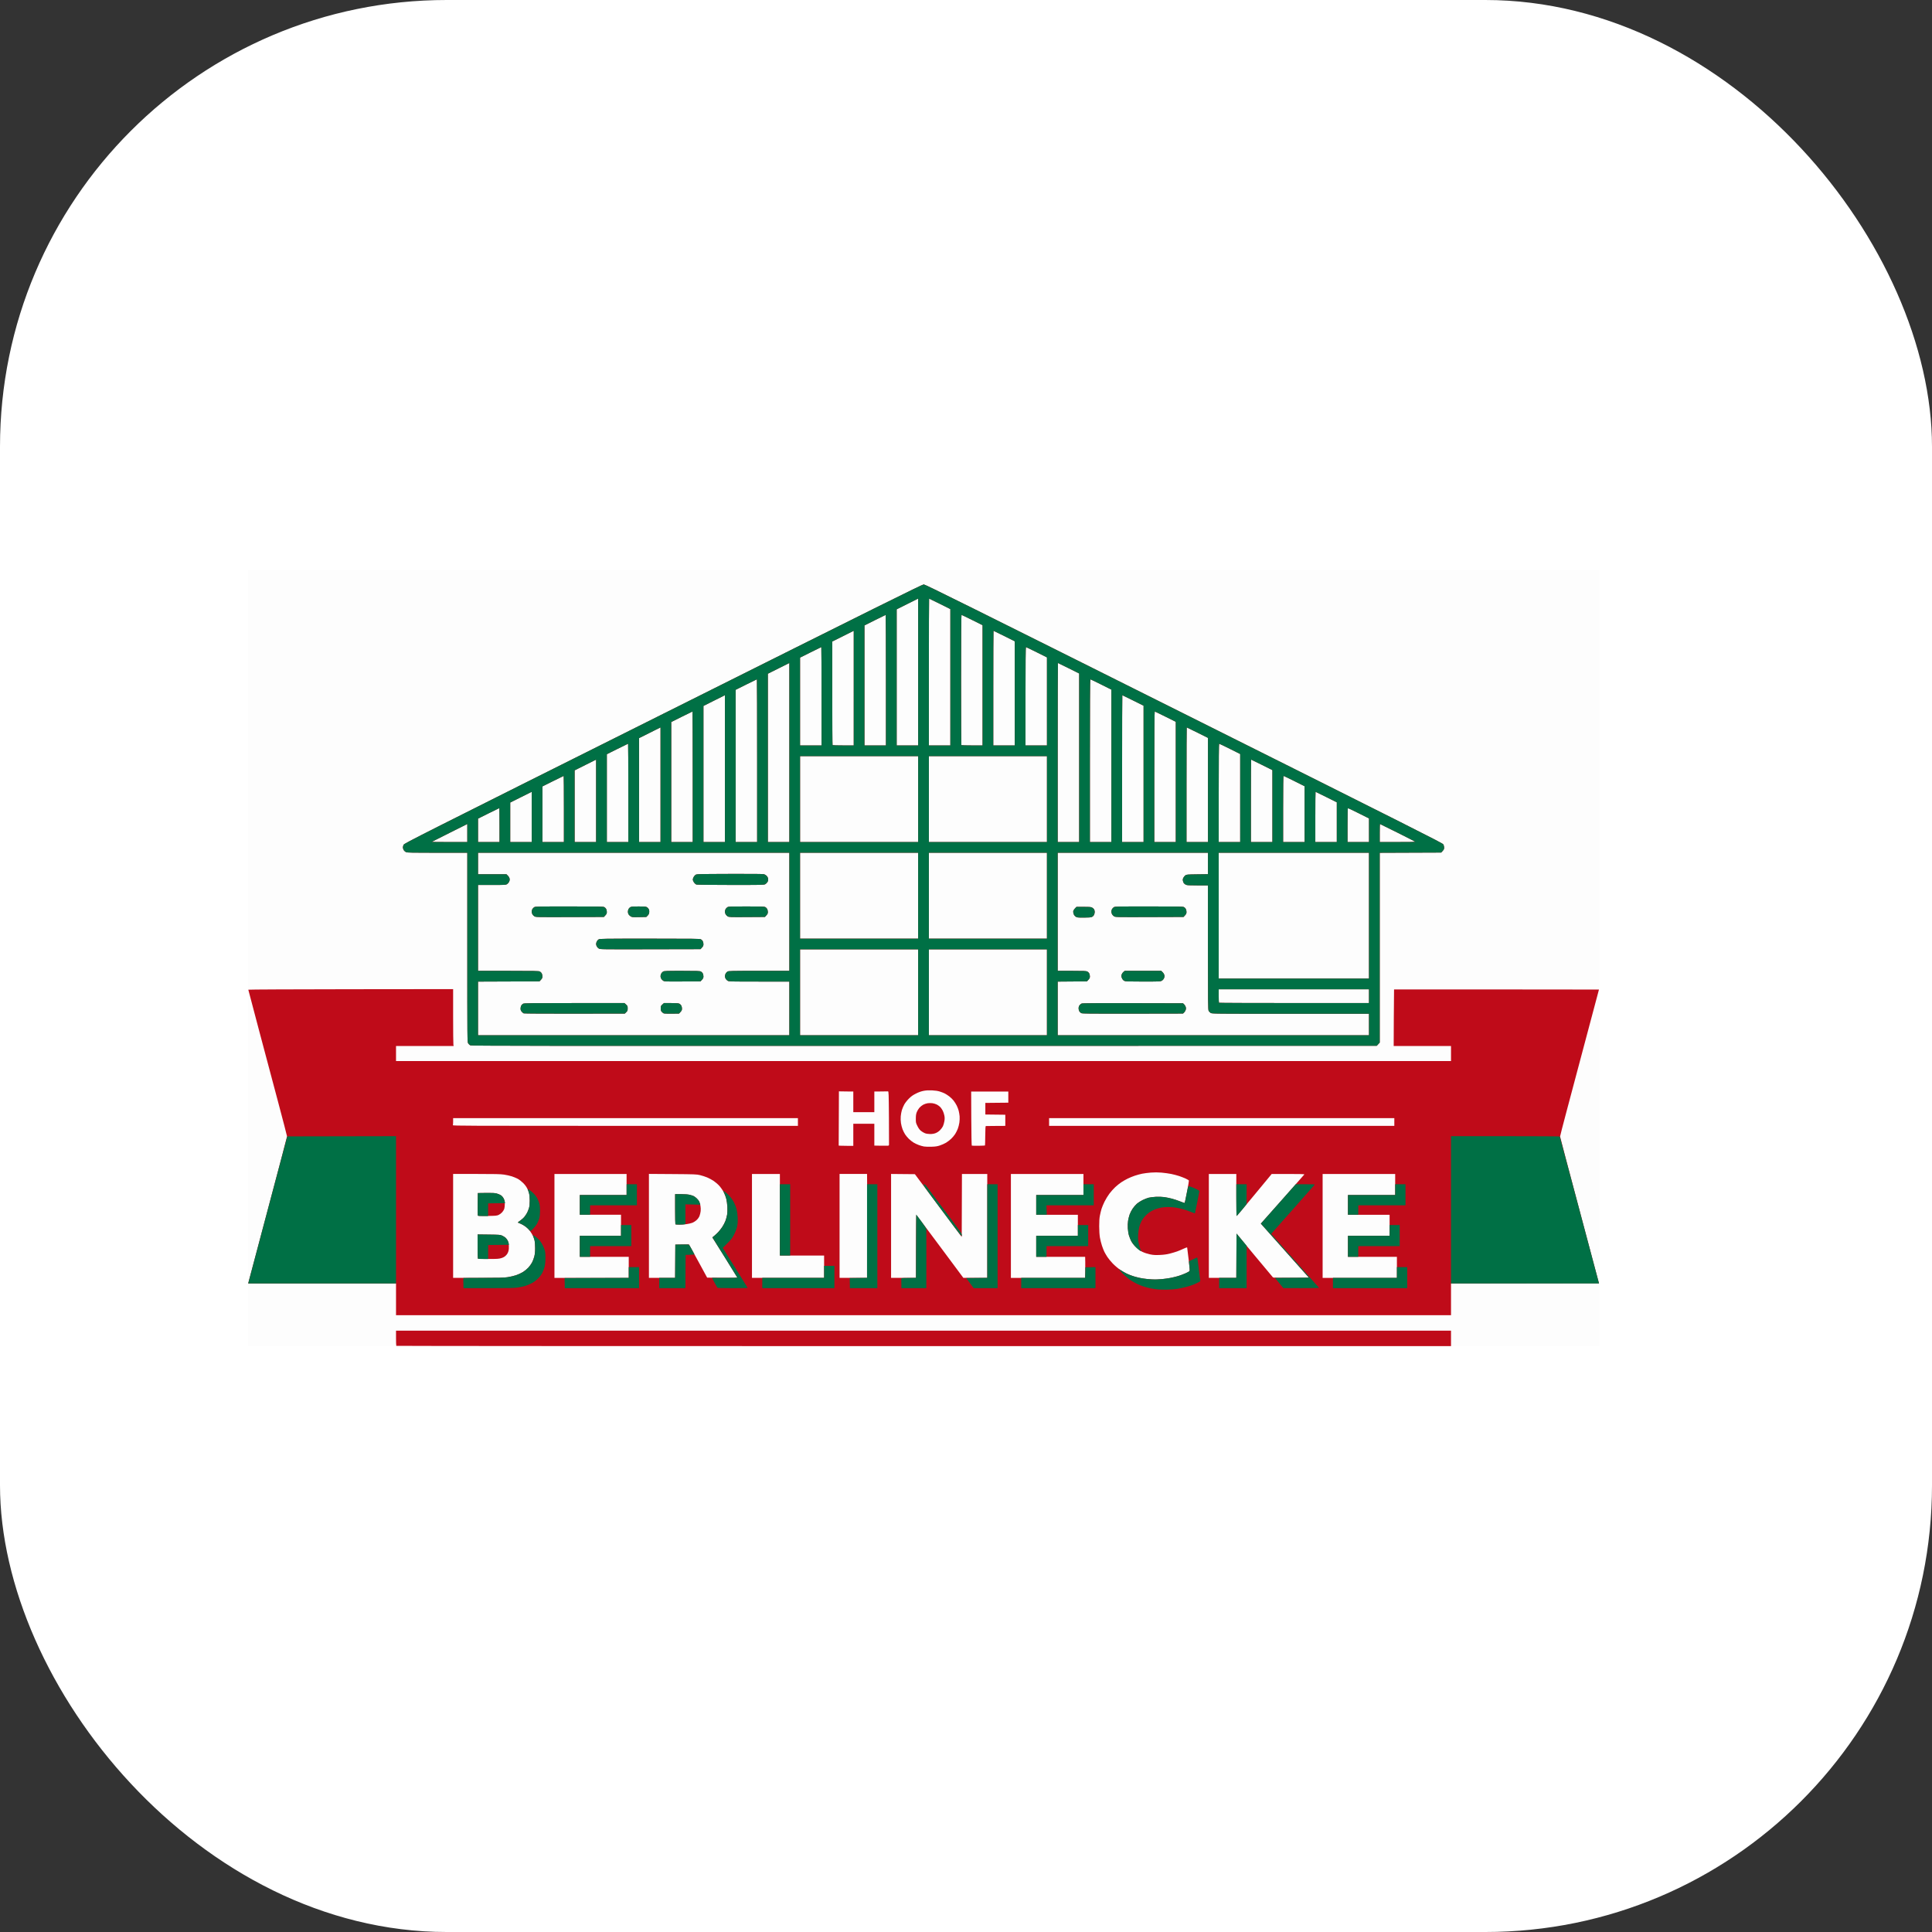 <?xml version="1.0" encoding="UTF-8" standalone="no"?>
<!-- Created with Inkscape (http://www.inkscape.org/) -->

<svg
   width="50mm"
   height="50mm"
   viewBox="0 0 50 50"
   version="1.1"
   id="svg1"
   xml:space="preserve"
   xmlns:xlink="http://www.w3.org/1999/xlink"
   xmlns="http://www.w3.org/2000/svg"
   xmlns:svg="http://www.w3.org/2000/svg"><rect x="0" y="0" width="50" height="50" fill="#333333" stroke="none"/><defs
     id="defs1"><linearGradient
       id="swatch2"><stop
         style="stop-color:#ffffff;stop-opacity:1;"
         offset="0"
         id="stop2" /></linearGradient><linearGradient
       xlink:href="#swatch2"
       id="linearGradient2"
       x1="-2.974"
       y1="410.526"
       x2="237.248"
       y2="410.526"
       gradientUnits="userSpaceOnUse"
       gradientTransform="matrix(0.208,0,0,0.208,0.619,-60.447)" /></defs><rect
     style="color:#000000;font-style:normal;font-variant:normal;font-weight:normal;font-stretch:normal;font-size:medium;line-height:normal;font-family:sans-serif;font-variant-ligatures:normal;font-variant-position:normal;font-variant-caps:normal;font-variant-numeric:normal;font-variant-alternates:normal;font-variant-east-asian:normal;font-feature-settings:normal;font-variation-settings:normal;text-indent:0;text-align:start;text-decoration-line:none;text-decoration-style:solid;text-decoration-color:#000000;letter-spacing:normal;word-spacing:normal;text-transform:none;writing-mode:lr-tb;direction:ltr;text-orientation:mixed;dominant-baseline:auto;baseline-shift:baseline;text-anchor:start;white-space:normal;shape-padding:0;shape-margin:0;inline-size:0;clip-rule:nonzero;display:inline;overflow:visible;visibility:visible;isolation:auto;mix-blend-mode:normal;color-interpolation:sRGB;color-interpolation-filters:linearRGB;solid-color:#000000;solid-opacity:1;vector-effect:none;fill:url(#linearGradient2);fill-opacity:1;fill-rule:nonzero;stroke:none;stroke-width:0.208;stroke-linecap:butt;stroke-linejoin:miter;stroke-miterlimit:4;stroke-dasharray:none;stroke-dashoffset:0;stroke-opacity:1;-inkscape-stroke:none;paint-order:markers stroke fill;color-rendering:auto;image-rendering:auto;shape-rendering:auto;text-rendering:auto;enable-background:accumulate;stop-color:#000000;stop-opacity:1"
     id="rect2"
     width="50"
     height="50"
     x="-7.6223081e-08"
     y="3.0388442e-06"
     ry="11.562" /><g
     id="layer1"
     transform="matrix(0.208,0,0,0.208,0.619,-60.976)"><g
       id="g13"
       transform="matrix(0.631,0,0,0.631,21.137,138.267)"><path
         style="fill:#fdfdfd"
         d="m 10.665,434.359 v -76.539 h 133.223 133.223 v 76.539 76.539 H 143.888 10.665 Z"
         id="path15" /><path
         style="fill:#bf0b19"
         d="m 39.931,510.841 c -0.031,-0.031 -0.056,-0.717 -0.056,-1.524 v -1.468 h 104.013 104.013 v 1.524 1.524 l -103.957,-2.1e-4 c -57.176,-1.1e-4 -103.982,-0.025 -104.013,-0.057 z m -0.056,-9.172 v -3.133 H 25.303 10.731 l 0.056,-0.233 c 0.031,-0.128 1.753,-6.615 3.828,-14.414 2.075,-7.8 3.772,-14.258 3.771,-14.351 -7.8e-4,-0.093 -0.803,-3.179 -1.782,-6.858 -0.979,-3.679 -2.697,-10.133 -3.818,-14.342 -1.12,-4.209 -2.037,-7.686 -2.037,-7.725 0,-0.04 9.087,-0.082 20.193,-0.093 l 20.193,-0.021 -10e-7,5.345 c -10e-7,2.94 0.024,5.464 0.053,5.609 l 0.053,0.265 h -5.683 -5.683 v 1.482 1.482 h 104.013 104.013 v -1.482 -1.482 l -5.652,2e-5 -5.652,2e-5 0.024,-5.562 c 0.013,-3.059 0.035,-5.574 0.05,-5.588 0.014,-0.014 9.111,-0.016 20.215,-0.005 l 20.189,0.021 -0.958,3.598 c -0.527,1.979 -1.703,6.399 -2.614,9.821 -0.911,3.423 -2.205,8.289 -2.877,10.815 -0.672,2.526 -1.221,4.659 -1.22,4.741 9.4e-4,0.082 1.726,6.626 3.833,14.542 l 3.831,14.393 -14.585,0.021 -14.585,0.021 v 3.132 3.132 H 143.888 39.875 Z m 151.003,-3.981 c 0.512,-0.047 1.331,-0.166 1.82,-0.263 0.489,-0.098 1.217,-0.284 1.617,-0.415 0.4,-0.131 0.972,-0.351 1.27,-0.489 0.298,-0.138 0.608,-0.303 0.689,-0.367 0.138,-0.109 0.132,-0.24 -0.112,-2.359 -0.142,-1.234 -0.272,-2.286 -0.287,-2.337 -0.017,-0.057 -0.288,0.029 -0.692,0.222 -0.365,0.174 -0.949,0.419 -1.298,0.544 -0.349,0.126 -1.016,0.324 -1.482,0.44 -0.587,0.147 -1.184,0.225 -1.947,0.257 -0.902,0.037 -1.249,0.014 -1.923,-0.125 -0.477,-0.099 -1.099,-0.303 -1.482,-0.487 -0.497,-0.238 -0.818,-0.474 -1.304,-0.96 -0.401,-0.4 -0.741,-0.836 -0.9,-1.152 -0.141,-0.279 -0.339,-0.775 -0.44,-1.101 -0.109,-0.351 -0.204,-0.938 -0.232,-1.439 -0.028,-0.489 -0.006,-1.114 0.051,-1.48 0.054,-0.348 0.192,-0.9 0.305,-1.226 0.113,-0.326 0.383,-0.852 0.6,-1.169 0.217,-0.317 0.589,-0.749 0.827,-0.959 0.238,-0.21 0.738,-0.532 1.111,-0.716 0.373,-0.183 0.906,-0.394 1.185,-0.468 0.279,-0.074 0.932,-0.156 1.45,-0.182 0.548,-0.027 1.238,-0.005 1.651,0.053 0.39,0.055 1.07,0.195 1.512,0.311 0.441,0.116 1.18,0.362 1.642,0.547 0.462,0.185 0.857,0.32 0.878,0.299 0.021,-0.021 0.225,-1.002 0.453,-2.182 0.229,-1.179 0.399,-2.188 0.379,-2.241 -0.02,-0.053 -0.293,-0.218 -0.606,-0.366 -0.313,-0.148 -0.897,-0.378 -1.297,-0.512 -0.401,-0.134 -1.114,-0.321 -1.586,-0.417 -0.472,-0.096 -1.335,-0.215 -1.918,-0.265 -0.727,-0.062 -1.389,-0.064 -2.106,-0.006 -0.575,0.046 -1.35,0.147 -1.722,0.223 -0.373,0.076 -1.016,0.252 -1.43,0.389 -0.414,0.138 -1.052,0.398 -1.417,0.58 -0.366,0.181 -0.927,0.503 -1.247,0.716 -0.32,0.213 -0.854,0.639 -1.187,0.947 -0.333,0.308 -0.852,0.889 -1.153,1.29 -0.301,0.401 -0.736,1.111 -0.966,1.579 -0.23,0.467 -0.497,1.107 -0.592,1.421 -0.095,0.314 -0.24,0.905 -0.32,1.312 -0.105,0.531 -0.145,1.135 -0.142,2.138 0.003,0.876 0.057,1.702 0.143,2.214 0.076,0.449 0.257,1.173 0.403,1.609 0.146,0.435 0.361,0.982 0.478,1.215 0.117,0.233 0.379,0.681 0.582,0.995 0.203,0.315 0.682,0.899 1.065,1.298 0.386,0.402 1.028,0.947 1.44,1.223 0.409,0.273 1.02,0.628 1.358,0.788 0.338,0.16 0.924,0.388 1.303,0.507 0.378,0.119 0.988,0.277 1.355,0.35 0.367,0.073 1.01,0.166 1.429,0.205 0.419,0.039 1.01,0.077 1.312,0.083 0.303,0.006 0.969,-0.027 1.482,-0.075 z m -129.001,-0.385 c 0.495,-0.073 1.243,-0.247 1.662,-0.386 0.419,-0.139 1.034,-0.423 1.367,-0.63 0.333,-0.207 0.809,-0.597 1.058,-0.866 0.249,-0.269 0.578,-0.724 0.73,-1.01 0.152,-0.286 0.353,-0.815 0.445,-1.174 0.12,-0.47 0.167,-0.935 0.167,-1.652 0,-0.549 -0.043,-1.2 -0.095,-1.447 -0.052,-0.247 -0.199,-0.677 -0.326,-0.957 -0.127,-0.279 -0.399,-0.727 -0.604,-0.995 -0.205,-0.268 -0.582,-0.645 -0.838,-0.838 -0.256,-0.193 -0.656,-0.434 -0.889,-0.537 -0.233,-0.102 -0.494,-0.211 -0.58,-0.243 -0.128,-0.046 -0.061,-0.121 0.367,-0.407 0.288,-0.193 0.676,-0.542 0.862,-0.777 0.186,-0.235 0.427,-0.603 0.535,-0.817 0.109,-0.214 0.266,-0.617 0.35,-0.894 0.106,-0.353 0.152,-0.784 0.153,-1.436 3.27e-4,-0.512 -0.05,-1.141 -0.112,-1.397 -0.062,-0.256 -0.232,-0.713 -0.378,-1.016 -0.171,-0.356 -0.46,-0.745 -0.816,-1.101 -0.303,-0.303 -0.78,-0.672 -1.06,-0.82 -0.28,-0.148 -0.804,-0.366 -1.164,-0.483 -0.36,-0.118 -1.05,-0.273 -1.534,-0.344 -0.707,-0.105 -1.771,-0.13 -5.461,-0.13 h -4.582 v 10.245 10.245 h 4.921 c 4.024,0 5.085,-0.024 5.821,-0.132 z m -5.859,-3.649 c -0.031,-0.031 -0.056,-1.12 -0.056,-2.419 v -2.363 l 2.223,0.027 c 2.11,0.026 2.244,0.037 2.646,0.222 0.233,0.107 0.532,0.298 0.664,0.423 0.132,0.126 0.32,0.381 0.416,0.567 0.115,0.223 0.189,0.559 0.214,0.981 0.026,0.441 -0.004,0.789 -0.098,1.111 -0.095,0.328 -0.241,0.574 -0.485,0.818 -0.255,0.255 -0.497,0.395 -0.899,0.519 -0.485,0.15 -0.787,0.17 -2.559,0.17 -1.105,0 -2.034,-0.025 -2.065,-0.056 z m -0.016,-8.51 c -0.024,-0.063 -0.034,-1.085 -0.021,-2.272 l 0.023,-2.158 1.599,-0.023 c 1.223,-0.018 1.721,0.008 2.117,0.107 0.285,0.072 0.668,0.235 0.852,0.363 0.19,0.132 0.424,0.407 0.543,0.639 0.169,0.329 0.209,0.532 0.21,1.058 10e-5,0.358 -0.049,0.799 -0.109,0.979 -0.06,0.181 -0.248,0.482 -0.417,0.67 -0.169,0.188 -0.479,0.421 -0.688,0.518 -0.342,0.158 -0.572,0.179 -2.222,0.205 -1.489,0.023 -1.85,0.007 -1.885,-0.086 z m 29.762,10.218 v -2.074 h -4.826 -4.826 v -2.074 -2.074 h 4.064 4.064 v -2.074 -2.074 h -4.064 -4.064 v -1.947 -1.947 h 4.614 4.614 v -2.074 -2.074 h -7.112 -7.112 v 10.245 10.245 h 7.324 7.324 z m 9.164,-1.206 0.022,-3.281 1.335,-0.023 1.335,-0.023 0.189,0.318 c 0.104,0.175 0.915,1.652 1.803,3.283 l 1.614,2.965 2.979,0.022 c 1.638,0.012 2.979,0.003 2.979,-0.021 0,-0.024 -1.111,-1.82 -2.468,-3.992 l -2.468,-3.948 0.373,-0.303 c 0.205,-0.166 0.555,-0.495 0.778,-0.729 0.223,-0.235 0.581,-0.688 0.796,-1.008 0.215,-0.319 0.498,-0.858 0.629,-1.196 0.131,-0.339 0.283,-0.896 0.337,-1.24 0.057,-0.365 0.078,-1.011 0.05,-1.555 -0.026,-0.512 -0.125,-1.228 -0.22,-1.591 -0.094,-0.363 -0.329,-0.961 -0.52,-1.329 -0.192,-0.368 -0.583,-0.926 -0.871,-1.24 -0.287,-0.314 -0.797,-0.75 -1.132,-0.969 -0.336,-0.219 -0.901,-0.519 -1.255,-0.667 -0.355,-0.148 -0.975,-0.349 -1.379,-0.447 -0.692,-0.168 -1.008,-0.18 -5.412,-0.212 l -4.678,-0.033 v 10.25 10.25 h 2.581 2.581 z m 0.036,-7.274 c -0.031,-0.031 -0.056,-1.384 -0.056,-3.006 v -2.949 l 1.164,10e-4 c 0.729,7.9e-4 1.363,0.048 1.698,0.127 0.293,0.069 0.655,0.187 0.804,0.262 0.149,0.075 0.417,0.275 0.596,0.445 0.179,0.169 0.395,0.444 0.48,0.609 0.085,0.166 0.2,0.547 0.255,0.847 0.056,0.309 0.075,0.762 0.044,1.044 -0.031,0.274 -0.131,0.699 -0.222,0.943 -0.11,0.294 -0.304,0.573 -0.57,0.823 -0.235,0.22 -0.603,0.452 -0.88,0.556 -0.262,0.098 -0.793,0.218 -1.179,0.266 -0.386,0.048 -1.011,0.088 -1.389,0.088 -0.378,0 -0.712,-0.025 -0.743,-0.056 z m 29.323,8.354 v -2.201 h -4.36 -4.36 v -8.043 -8.043 h -2.752 -2.752 v 10.245 10.245 h 7.112 7.112 z m 8.474,-7.027 c 0.004,-5.076 0.007,-9.362 0.007,-9.525 0,-0.163 -0.003,-0.62 -0.007,-1.016 l -0.007,-0.72 h -2.709 -2.709 v 10.245 10.245 h 2.709 2.709 z m 9.645,3.001 c 0,-3.425 0.032,-6.208 0.071,-6.184 0.039,0.024 2.141,2.827 4.671,6.228 l 4.6,6.184 h 2.356 2.356 v -10.245 -10.245 h -2.497 -2.497 l -0.022,6.209 -0.022,6.209 -4.616,-6.188 -4.616,-6.188 -2.348,-0.022 -2.348,-0.022 v 10.246 10.246 h 2.455 2.455 z m 33.375,5.149 c 0.014,-0.594 0.015,-1.527 0.002,-2.074 l -0.024,-0.995 h -4.823 -4.823 v -2.074 -2.074 h 4.106 4.106 v -2.074 -2.074 h -4.106 -4.106 v -1.947 -1.947 h 4.657 4.657 v -2.074 -2.074 h -7.154 -7.154 v 10.245 10.245 h 7.319 7.319 z m 29.807,-3.287 0.022,-4.366 3.539,4.275 c 1.946,2.351 3.589,4.316 3.65,4.367 0.078,0.065 1.169,0.086 3.6,0.07 l 3.488,-0.022 -4.745,-5.332 -4.745,-5.332 0.241,-0.256 c 0.132,-0.141 2.05,-2.298 4.26,-4.793 2.211,-2.495 4.047,-4.581 4.081,-4.636 0.046,-0.074 -0.739,-0.099 -3.186,-0.099 h -3.247 l -3.426,4.144 c -1.884,2.279 -3.454,4.146 -3.489,4.149 -0.035,0.003 -0.064,-1.862 -0.064,-4.144 v -4.149 h -2.709 -2.709 v 10.245 10.245 h 2.709 2.709 z m 31.645,2.292 v -2.074 h -4.826 -4.826 v -2.074 -2.074 h 4.106 4.106 v -2.074 -2.074 h -4.106 -4.106 v -1.947 -1.947 h 4.657 4.657 v -2.074 -2.074 h -7.154 -7.154 v 10.245 10.245 h 7.324 7.324 z m -90.128,-24.033 c 0.373,-0.121 0.921,-0.363 1.218,-0.539 0.297,-0.176 0.758,-0.529 1.025,-0.785 0.266,-0.256 0.617,-0.675 0.78,-0.931 0.163,-0.256 0.394,-0.713 0.513,-1.016 0.119,-0.303 0.263,-0.855 0.318,-1.228 0.056,-0.373 0.078,-0.938 0.05,-1.257 -0.028,-0.319 -0.111,-0.811 -0.184,-1.094 -0.073,-0.283 -0.25,-0.746 -0.393,-1.029 -0.143,-0.283 -0.416,-0.718 -0.608,-0.965 -0.191,-0.248 -0.576,-0.623 -0.855,-0.834 -0.279,-0.211 -0.679,-0.471 -0.889,-0.577 -0.21,-0.106 -0.649,-0.278 -0.975,-0.38 -0.393,-0.124 -0.906,-0.202 -1.524,-0.231 -0.659,-0.031 -1.142,-0.005 -1.651,0.09 -0.5,0.093 -0.965,0.257 -1.524,0.537 -0.615,0.308 -0.945,0.544 -1.404,1 -0.33,0.328 -0.736,0.844 -0.903,1.145 -0.167,0.301 -0.38,0.799 -0.473,1.106 -0.093,0.307 -0.196,0.859 -0.228,1.228 -0.035,0.404 -0.018,0.939 0.043,1.347 0.056,0.373 0.199,0.925 0.318,1.228 0.119,0.303 0.342,0.747 0.495,0.987 0.153,0.24 0.485,0.64 0.739,0.889 0.254,0.249 0.676,0.581 0.938,0.738 0.262,0.157 0.728,0.377 1.035,0.489 0.308,0.112 0.755,0.238 0.994,0.281 0.239,0.043 0.892,0.065 1.451,0.05 0.809,-0.022 1.154,-0.073 1.693,-0.247 z m -2.947,-2.422 c -0.224,-0.087 -0.575,-0.297 -0.78,-0.465 -0.256,-0.21 -0.473,-0.508 -0.693,-0.953 -0.305,-0.617 -0.319,-0.684 -0.313,-1.457 0.005,-0.622 0.05,-0.922 0.192,-1.289 0.102,-0.263 0.333,-0.645 0.513,-0.85 0.18,-0.204 0.514,-0.473 0.743,-0.598 0.229,-0.124 0.623,-0.258 0.877,-0.296 0.254,-0.038 0.683,-0.041 0.953,-0.006 0.271,0.035 0.683,0.168 0.916,0.294 0.233,0.127 0.536,0.358 0.672,0.514 0.137,0.156 0.34,0.464 0.452,0.685 0.112,0.221 0.251,0.64 0.308,0.932 0.081,0.41 0.082,0.665 0.006,1.123 -0.054,0.326 -0.182,0.772 -0.284,0.991 -0.102,0.219 -0.368,0.576 -0.59,0.794 -0.252,0.246 -0.581,0.462 -0.874,0.572 -0.322,0.121 -0.662,0.175 -1.08,0.172 -0.388,-0.003 -0.759,-0.062 -1.017,-0.163 z m -14.114,0.315 -6e-5,-2.18 h 2.074 2.074 v 2.155 2.155 l 1.301,0.025 c 0.715,0.014 1.361,0.013 1.434,-10e-4 0.073,-0.015 0.145,-0.088 0.16,-0.163 0.015,-0.075 0.007,-2.482 -0.016,-5.35 -0.04,-4.898 -0.051,-5.213 -0.191,-5.203 -0.082,0.006 -0.72,0.015 -1.418,0.021 l -1.27,0.011 v 2.032 2.032 h -2.074 -2.074 v -2.032 -2.032 l -1.206,-0.01 c -0.664,-0.006 -1.302,-0.015 -1.418,-0.021 l -0.212,-0.011 -0.022,5.349 -0.022,5.349 0.233,0.027 c 0.128,0.015 0.776,0.027 1.44,0.027 h 1.207 z m 25.965,2.109 c 0.02,-0.02 0.044,-0.889 0.053,-1.93 0.013,-1.443 0.042,-1.896 0.123,-1.904 0.058,-0.006 0.944,-0.015 1.968,-0.021 l 1.863,-0.011 v -1.099 -1.099 l -1.968,-0.023 -1.968,-0.023 v -1.143 -1.143 l 2.265,-0.023 2.265,-0.022 v -1.099 -1.099 l -3.662,-1e-5 -3.662,-2e-5 0.022,5.309 c 0.013,2.975 0.056,5.329 0.098,5.355 0.041,0.026 0.636,0.039 1.321,0.029 0.685,-0.009 1.262,-0.034 1.283,-0.054 z m -36.887,-4.628 v -0.762 H 85.129 51.135 v 0.628 c 0,0.345 -0.023,0.688 -0.051,0.762 -0.047,0.122 2.984,0.134 33.994,0.134 h 34.045 z m 117.602,0 v -0.762 h -34.036 -34.036 v 0.762 0.762 h 34.036 34.036 z M 54.545,451.59 c -0.15,-0.065 -0.35,-0.245 -0.444,-0.399 -0.17,-0.278 -0.171,-0.38 -0.171,-18.928 l -3.17e-4,-18.648 h -5.887 c -4.932,0 -5.934,-0.02 -6.179,-0.122 -0.16,-0.067 -0.369,-0.248 -0.463,-0.402 -0.094,-0.154 -0.171,-0.389 -0.171,-0.521 -1.75e-4,-0.133 0.062,-0.374 0.139,-0.535 0.133,-0.28 2.501,-1.475 51.181,-25.815 42.426,-21.213 51.098,-25.521 51.38,-25.521 0.282,0 8.943,4.302 51.31,25.486 45.186,22.593 50.99,25.517 51.138,25.76 0.097,0.159 0.167,0.425 0.167,0.635 2.6e-4,0.293 -0.054,0.42 -0.289,0.677 l -0.29,0.316 -6.06,0.023 -6.06,0.023 v 18.711 18.711 l -0.29,0.316 -0.29,0.316 -89.224,0.018 c -76.481,0.015 -89.263,9.4e-4 -89.498,-0.101 z m 62.884,-7.283 v -5.292 l -5.948,-3.1e-4 c -5.75,-3.1e-4 -5.957,-0.006 -6.219,-0.166 -0.149,-0.091 -0.33,-0.279 -0.402,-0.419 -0.072,-0.139 -0.131,-0.354 -0.131,-0.478 0,-0.123 0.058,-0.346 0.128,-0.495 0.071,-0.149 0.238,-0.336 0.373,-0.415 0.224,-0.132 0.74,-0.144 6.222,-0.144 h 5.977 V 425.257 413.615 H 86.738 56.046 v 2.117 2.117 h 2.802 2.802 l 0.281,0.281 c 0.164,0.164 0.305,0.408 0.338,0.584 0.04,0.212 0.012,0.398 -0.092,0.618 -0.082,0.173 -0.267,0.386 -0.41,0.474 -0.241,0.147 -0.469,0.159 -2.991,0.159 l -2.731,3.1e-4 v 8.467 8.467 h 5.973 c 5.174,0 6.006,0.017 6.222,0.128 0.137,0.071 0.306,0.24 0.377,0.377 0.071,0.137 0.128,0.403 0.128,0.592 0,0.274 -0.059,0.409 -0.29,0.66 l -0.29,0.316 -6.06,0.023 -6.06,0.023 v 5.29 5.29 H 86.738 117.429 Z m -52.373,0.977 c -0.097,-0.04 -0.278,-0.193 -0.402,-0.34 -0.162,-0.192 -0.226,-0.364 -0.226,-0.605 0,-0.185 0.058,-0.448 0.128,-0.585 0.071,-0.137 0.24,-0.306 0.377,-0.377 0.218,-0.113 1.462,-0.128 10.117,-0.128 h 9.869 l 0.316,0.29 c 0.293,0.268 0.316,0.325 0.316,0.76 0,0.419 -0.031,0.501 -0.277,0.747 l -0.277,0.277 -9.883,0.016 c -5.436,0.009 -9.963,-0.016 -10.059,-0.056 z m 27.608,0.004 c -0.093,-0.04 -0.265,-0.175 -0.381,-0.301 -0.172,-0.186 -0.212,-0.314 -0.212,-0.693 0,-0.429 0.025,-0.488 0.316,-0.755 l 0.316,-0.29 h 1.402 c 1.088,0 1.458,0.029 1.651,0.128 0.137,0.071 0.306,0.24 0.377,0.377 0.071,0.137 0.128,0.403 0.128,0.592 0,0.274 -0.059,0.409 -0.29,0.66 l -0.29,0.316 -1.425,0.019 c -0.784,0.01 -1.501,-0.014 -1.594,-0.054 z M 92.562,438.851 c -0.149,-0.092 -0.33,-0.281 -0.402,-0.42 -0.072,-0.139 -0.131,-0.354 -0.131,-0.478 0,-0.123 0.058,-0.346 0.128,-0.495 0.071,-0.149 0.238,-0.336 0.373,-0.415 0.22,-0.13 0.597,-0.144 3.728,-0.144 2.948,0 3.522,0.02 3.732,0.128 0.137,0.071 0.306,0.24 0.377,0.377 0.071,0.137 0.128,0.403 0.128,0.592 0,0.274 -0.059,0.409 -0.29,0.66 l -0.29,0.316 -3.541,0.022 c -3.396,0.021 -3.553,0.015 -3.812,-0.144 z m -12.7,-6.351 c -0.149,-0.091 -0.33,-0.28 -0.402,-0.419 -0.072,-0.139 -0.131,-0.354 -0.131,-0.478 0,-0.123 0.058,-0.346 0.128,-0.495 0.071,-0.149 0.238,-0.336 0.373,-0.415 0.227,-0.134 0.961,-0.144 10.078,-0.144 8.624,0 9.864,0.016 10.082,0.128 0.137,0.071 0.306,0.24 0.377,0.377 0.071,0.137 0.128,0.403 0.128,0.592 0,0.274 -0.059,0.409 -0.29,0.66 l -0.29,0.316 -9.891,0.021 c -9.693,0.021 -9.897,0.018 -10.162,-0.144 z m -12.7,-6.35 c -0.149,-0.091 -0.33,-0.28 -0.402,-0.42 -0.072,-0.139 -0.131,-0.373 -0.131,-0.52 0,-0.146 0.062,-0.372 0.138,-0.501 0.076,-0.129 0.244,-0.297 0.373,-0.373 0.212,-0.125 0.881,-0.138 6.893,-0.138 5.786,0 6.691,0.017 6.907,0.128 0.137,0.071 0.306,0.24 0.377,0.377 0.071,0.137 0.128,0.403 0.128,0.592 0,0.274 -0.059,0.409 -0.29,0.66 l -0.29,0.316 -6.716,0.022 c -6.545,0.021 -6.723,0.018 -6.987,-0.144 z m 18.941,-0.023 c -0.162,-0.109 -0.342,-0.292 -0.4,-0.407 -0.058,-0.115 -0.106,-0.335 -0.107,-0.488 -6.87e-4,-0.154 0.057,-0.391 0.127,-0.528 0.071,-0.137 0.24,-0.306 0.377,-0.377 0.192,-0.099 0.559,-0.128 1.611,-0.128 1.053,0 1.42,0.029 1.611,0.128 0.137,0.071 0.31,0.248 0.386,0.395 0.093,0.18 0.124,0.389 0.095,0.644 -0.031,0.275 -0.114,0.449 -0.307,0.642 l -0.265,0.265 -1.418,0.026 c -1.368,0.026 -1.428,0.02 -1.712,-0.172 z m 19.159,0.023 c -0.149,-0.092 -0.33,-0.281 -0.402,-0.42 -0.072,-0.139 -0.131,-0.373 -0.131,-0.52 0,-0.146 0.062,-0.372 0.138,-0.501 0.076,-0.129 0.244,-0.297 0.373,-0.373 0.207,-0.122 0.645,-0.138 3.718,-0.138 2.948,0 3.522,0.02 3.732,0.128 0.137,0.071 0.306,0.24 0.377,0.377 0.071,0.137 0.128,0.403 0.128,0.592 0,0.274 -0.059,0.409 -0.29,0.66 l -0.29,0.316 -3.541,0.022 c -3.396,0.021 -3.553,0.015 -3.812,-0.144 z m -6.171,-6.268 c -0.097,-0.039 -0.275,-0.188 -0.395,-0.331 -0.12,-0.143 -0.244,-0.375 -0.275,-0.516 -0.038,-0.173 -0.006,-0.357 0.099,-0.568 0.085,-0.171 0.263,-0.39 0.394,-0.486 0.236,-0.172 0.325,-0.175 6.731,-0.2 4.267,-0.017 6.595,0.004 6.792,0.062 0.165,0.048 0.406,0.198 0.536,0.333 0.146,0.153 0.252,0.371 0.277,0.573 0.028,0.224 -0.01,0.419 -0.119,0.617 -0.088,0.159 -0.289,0.359 -0.448,0.445 -0.273,0.146 -0.651,0.154 -6.851,0.149 -3.61,-0.003 -6.642,-0.037 -6.739,-0.077 z m 43.737,21.249 v -8.467 h -11.642 -11.642 v 8.467 8.467 h 11.642 11.642 z m 25.4,0 v -8.467 h -11.642 -11.642 v 8.467 8.467 h 11.642 11.642 z m 63.5,6.35 v -2.117 l -15.473,-3.1e-4 c -15.197,-3.2e-4 -15.478,-0.003 -15.744,-0.166 -0.149,-0.091 -0.33,-0.279 -0.402,-0.419 -0.117,-0.225 -0.131,-1.608 -0.131,-12.492 V 420.05 h -2.04 c -1.688,0 -2.089,-0.023 -2.323,-0.134 -0.156,-0.074 -0.34,-0.221 -0.409,-0.326 -0.069,-0.106 -0.149,-0.321 -0.177,-0.48 -0.035,-0.195 -0.003,-0.381 0.1,-0.578 0.083,-0.16 0.258,-0.369 0.39,-0.466 0.224,-0.164 0.372,-0.177 2.349,-0.203 l 2.111,-0.028 v -2.11 -2.11 h -14.817 -14.817 v 11.642 11.642 h 2.798 c 2.336,0 2.839,0.021 3.047,0.128 0.137,0.071 0.306,0.24 0.377,0.377 0.071,0.137 0.128,0.403 0.128,0.592 0,0.274 -0.059,0.409 -0.29,0.66 l -0.29,0.316 -2.885,0.024 -2.885,0.024 v 5.288 5.288 h 30.692 30.692 z m -56.736,-2.243 c -0.121,-0.066 -0.29,-0.226 -0.374,-0.354 -0.086,-0.131 -0.153,-0.389 -0.153,-0.585 0,-0.223 0.066,-0.444 0.181,-0.605 0.1,-0.14 0.287,-0.298 0.416,-0.352 0.173,-0.072 2.832,-0.091 10.113,-0.075 l 9.878,0.022 0.216,0.203 c 0.119,0.112 0.26,0.336 0.313,0.498 0.072,0.217 0.073,0.376 0.004,0.606 -0.051,0.171 -0.192,0.405 -0.313,0.518 l -0.22,0.207 -9.92,0.018 c -8.447,0.016 -9.953,4.4e-4 -10.141,-0.102 z m 8.485,-6.369 c -0.197,-0.097 -0.34,-0.26 -0.454,-0.519 -0.142,-0.32 -0.152,-0.426 -0.071,-0.697 0.053,-0.176 0.212,-0.418 0.355,-0.538 l 0.259,-0.218 h 3.6 3.6 l 0.281,0.281 c 0.165,0.165 0.305,0.408 0.339,0.589 0.042,0.221 0.014,0.398 -0.099,0.629 -0.096,0.196 -0.273,0.379 -0.453,0.469 -0.267,0.134 -0.626,0.148 -3.683,0.146 -2.991,-0.002 -3.42,-0.018 -3.674,-0.143 z m -9.585,-12.663 c -0.18,-0.121 -0.332,-0.321 -0.407,-0.535 -0.071,-0.205 -0.095,-0.438 -0.059,-0.582 0.033,-0.132 0.188,-0.368 0.343,-0.524 l 0.283,-0.283 1.427,3.2e-4 c 1.263,2.8e-4 1.458,0.019 1.696,0.165 0.148,0.09 0.315,0.25 0.371,0.354 0.056,0.104 0.102,0.327 0.102,0.494 0,0.167 -0.065,0.43 -0.144,0.583 -0.085,0.164 -0.263,0.328 -0.432,0.399 -0.207,0.086 -0.656,0.12 -1.591,0.12 -1.216,0 -1.322,-0.013 -1.59,-0.193 z m 7.569,-0.057 c -0.149,-0.091 -0.33,-0.28 -0.402,-0.42 -0.072,-0.139 -0.131,-0.373 -0.131,-0.52 0,-0.146 0.062,-0.372 0.138,-0.501 0.076,-0.129 0.244,-0.297 0.373,-0.373 0.212,-0.125 0.881,-0.138 6.893,-0.138 5.786,0 6.691,0.017 6.907,0.128 0.137,0.071 0.306,0.24 0.377,0.377 0.071,0.137 0.128,0.403 0.128,0.592 0,0.274 -0.059,0.409 -0.29,0.66 l -0.29,0.316 -6.716,0.022 c -6.545,0.021 -6.723,0.018 -6.987,-0.144 z m 50.267,15.744 v -1.355 h -14.817 -14.817 v 1.298 c 0,0.714 0.025,1.324 0.057,1.355 0.031,0.031 6.699,0.056 14.817,0.056 h 14.76 z m 0,-15.875 v -12.404 h -14.817 -14.817 v 12.404 12.404 h 14.817 14.817 z m -88.9,-3.937 v -8.467 h -11.642 -11.642 v 8.467 8.467 h 11.642 11.642 z m 25.4,0 v -8.467 h -11.642 -11.642 v 8.467 8.467 h 11.642 11.642 z M 53.929,409.721 v -1.778 l -3.492,1.745 c -1.921,0.96 -3.508,1.76 -3.528,1.778 -0.019,0.018 1.552,0.033 3.493,0.033 h 3.528 z m 6.35,-1.566 c 0,-1.839 -0.019,-3.344 -0.042,-3.344 -0.023,0 -0.976,0.466 -2.117,1.036 l -2.075,1.036 v 2.308 2.308 h 2.117 2.117 z m 6.35,-1.609 v -4.953 l -2.117,1.059 -2.117,1.059 v 3.894 3.894 h 2.117 2.117 z m 6.35,-1.566 c 0,-3.586 -0.019,-6.519 -0.042,-6.519 -0.023,0 -0.976,0.466 -2.117,1.036 l -2.075,1.036 v 5.483 5.483 h 2.117 2.117 z m 6.35,-1.609 v -8.128 l -2.117,1.059 -2.117,1.059 v 7.069 7.069 h 2.117 2.117 z m 6.35,-1.566 c 0,-5.332 -0.019,-9.694 -0.042,-9.694 -0.023,0 -0.976,0.466 -2.117,1.036 l -2.075,1.036 v 8.658 8.658 h 2.117 2.117 z m 6.35,-1.609 v -11.303 l -2.117,1.059 -2.117,1.059 v 10.244 10.244 h 2.117 2.117 z m 6.35,-1.566 c 0,-7.078 -0.019,-12.869 -0.042,-12.869 -0.023,0 -0.976,0.466 -2.117,1.036 l -2.075,1.036 v 11.833 11.833 h 2.117 2.117 z m 6.35,-1.609 v -14.478 l -2.117,1.059 -2.117,1.059 v 13.419 13.419 h 2.117 2.117 z m 6.35,-1.566 c 0,-8.824 -0.019,-16.044 -0.042,-16.044 -0.023,0 -0.976,0.466 -2.117,1.036 l -2.075,1.036 v 15.008 15.008 h 2.117 2.117 z m 6.35,-1.609 v -17.653 l -2.117,1.059 -2.117,1.059 v 16.594 16.594 h 2.117 2.117 z m 25.4,9.187 v -8.467 h -11.642 -11.642 v 8.467 8.467 h 11.642 11.642 z m 25.4,0 v -8.467 h -11.642 -11.642 v 8.467 8.467 h 11.642 11.642 z m 6.35,-8.15 v -16.617 l -2.075,-1.036 c -1.141,-0.57 -2.094,-1.036 -2.117,-1.036 -0.023,0 -0.042,7.944 -0.042,17.653 v 17.653 h 2.117 2.117 z m 6.35,1.589 v -15.028 l -2.031,-1.016 c -1.117,-0.559 -2.07,-1.016 -2.117,-1.016 -0.057,0 -0.085,5.32 -0.085,16.044 v 16.044 h 2.117 2.117 z m 6.35,1.586 v -13.442 l -2.075,-1.036 c -1.141,-0.57 -2.094,-1.036 -2.117,-1.036 -0.023,0 -0.042,6.515 -0.042,14.478 v 14.478 h 2.117 2.117 z m 6.35,1.589 v -11.853 l -2.031,-1.016 c -1.117,-0.559 -2.07,-1.016 -2.117,-1.016 -0.057,0 -0.085,4.278 -0.085,12.869 v 12.869 h 2.117 2.117 z m 6.35,1.586 v -10.267 l -2.075,-1.036 c -1.141,-0.57 -2.094,-1.036 -2.117,-1.036 -0.023,0 -0.042,5.086 -0.042,11.303 v 11.303 h 2.117 2.117 z m 6.35,1.589 v -8.678 l -2.031,-1.016 c -1.117,-0.559 -2.07,-1.016 -2.117,-1.016 -0.057,0 -0.085,3.237 -0.085,9.694 v 9.694 h 2.117 2.117 z m 6.35,1.586 v -7.092 l -2.075,-1.036 c -1.141,-0.57 -2.094,-1.036 -2.117,-1.036 -0.023,0 -0.042,3.658 -0.042,8.128 v 8.128 h 2.117 2.117 z m 6.35,1.589 v -5.503 l -2.031,-1.016 c -1.117,-0.559 -2.07,-1.016 -2.117,-1.016 -0.057,0 -0.085,2.195 -0.085,6.519 v 6.519 h 2.117 2.117 z m 6.35,1.586 v -3.917 l -2.075,-1.036 c -1.141,-0.57 -2.094,-1.036 -2.117,-1.036 -0.023,0 -0.042,2.229 -0.042,4.953 v 4.953 h 2.117 2.117 z m 6.35,1.589 v -2.328 l -2.031,-1.016 c -1.117,-0.559 -2.07,-1.016 -2.117,-1.016 -0.056,0 -0.085,1.154 -0.085,3.344 v 3.344 h 2.117 2.117 z m 9.144,2.286 c 0,-0.023 -1.562,-0.823 -3.471,-1.778 -1.909,-0.955 -3.49,-1.736 -3.514,-1.736 -0.024,0 -0.043,0.8 -0.043,1.778 v 1.778 h 3.514 c 1.933,0 3.514,-0.019 3.514,-0.042 z M 123.779,382.754 c 0,-5.332 -0.019,-9.694 -0.042,-9.694 -0.023,0 -0.976,0.466 -2.117,1.036 l -2.075,1.036 v 8.658 8.658 h 2.117 2.117 z m 6.35,-1.609 v -11.303 l -2.117,1.059 -2.117,1.059 v 10.188 c 0,5.603 0.025,10.213 0.056,10.244 0.031,0.031 0.984,0.056 2.117,0.056 h 2.06 z m 6.35,-1.566 c 0,-7.078 -0.021,-12.869 -0.048,-12.869 -0.026,0 -0.979,0.467 -2.116,1.037 l -2.069,1.037 -1.7e-4,11.832 -1.7e-4,11.832 h 2.117 2.117 z m 6.35,-1.609 v -14.478 l -2.117,1.059 -2.117,1.059 v 13.419 13.419 h 2.117 2.117 z m 6.35,1.037 v -13.442 l -2.075,-1.036 c -1.141,-0.57 -2.094,-1.036 -2.117,-1.036 -0.023,0 -0.042,6.515 -0.042,14.478 v 14.478 h 2.117 2.117 z m 6.35,1.589 v -11.853 l -2.031,-1.016 c -1.117,-0.559 -2.07,-1.016 -2.117,-1.016 -0.057,0 -0.085,4.26 -0.085,12.813 0,7.047 0.025,12.838 0.056,12.869 0.031,0.031 0.984,0.056 2.117,0.056 h 2.06 z m 6.35,1.586 v -10.267 l -2.075,-1.036 c -1.141,-0.57 -2.094,-1.036 -2.117,-1.036 -0.023,0 -0.042,5.086 -0.042,11.303 v 11.303 h 2.117 2.117 z m 6.35,1.589 v -8.678 l -2.031,-1.016 c -1.117,-0.559 -2.07,-1.016 -2.117,-1.016 -0.057,0 -0.085,3.237 -0.085,9.694 v 9.694 h 2.117 2.117 z"
         id="path14" /><path
         style="fill:#007045"
         d="m 190.077,499.713 c -0.393,-0.037 -1.017,-0.129 -1.386,-0.204 -0.369,-0.075 -0.981,-0.233 -1.359,-0.352 -0.378,-0.119 -1.015,-0.378 -1.415,-0.575 -0.4,-0.198 -0.971,-0.524 -1.27,-0.726 -0.299,-0.201 -0.842,-0.655 -1.208,-1.008 -0.365,-0.353 -0.746,-0.756 -0.845,-0.895 l -0.181,-0.254 0.242,0.157 c 0.133,0.086 0.456,0.282 0.718,0.435 0.262,0.153 0.712,0.377 1,0.498 0.288,0.121 0.86,0.317 1.27,0.437 0.41,0.119 1.108,0.27 1.551,0.335 0.442,0.065 1.185,0.143 1.651,0.174 0.478,0.032 1.323,0.013 1.943,-0.043 0.603,-0.055 1.459,-0.174 1.902,-0.265 0.443,-0.091 1.064,-0.243 1.381,-0.337 0.316,-0.094 0.889,-0.304 1.273,-0.466 0.384,-0.162 0.784,-0.36 0.888,-0.441 0.189,-0.146 0.189,-0.149 0.076,-1.078 -0.062,-0.512 -0.082,-0.944 -0.043,-0.959 0.039,-0.015 0.414,-0.195 0.833,-0.399 0.748,-0.364 0.764,-0.368 0.803,-0.184 0.022,0.103 0.12,0.873 0.217,1.711 0.098,0.838 0.191,1.619 0.208,1.736 0.017,0.116 0.056,0.408 0.087,0.649 l 0.056,0.437 -0.367,0.213 c -0.202,0.117 -0.66,0.329 -1.019,0.471 -0.359,0.142 -1.025,0.352 -1.482,0.467 -0.456,0.115 -1.192,0.272 -1.634,0.348 -0.442,0.076 -1.338,0.149 -1.99,0.162 -0.652,0.013 -1.507,-0.007 -1.901,-0.045 z M 53.151,498.486 c -0.014,-0.54 -0.01,-0.997 0.009,-1.016 0.019,-0.019 1.786,-0.035 3.926,-0.035 3.09,0 4.076,-0.027 4.791,-0.132 0.495,-0.073 1.243,-0.247 1.662,-0.386 0.419,-0.139 1.034,-0.423 1.367,-0.63 0.333,-0.207 0.809,-0.597 1.058,-0.866 0.249,-0.269 0.578,-0.724 0.73,-1.01 0.152,-0.286 0.353,-0.815 0.445,-1.174 0.12,-0.47 0.167,-0.935 0.167,-1.652 0,-0.549 -0.043,-1.199 -0.096,-1.444 -0.053,-0.245 -0.166,-0.609 -0.251,-0.808 -0.085,-0.199 -0.134,-0.362 -0.108,-0.362 0.026,0 0.267,0.154 0.536,0.343 0.269,0.189 0.649,0.54 0.845,0.78 0.196,0.241 0.482,0.706 0.636,1.033 0.154,0.328 0.327,0.786 0.384,1.019 0.057,0.233 0.1,0.854 0.095,1.38 -0.005,0.526 -0.065,1.231 -0.135,1.566 -0.069,0.335 -0.266,0.895 -0.437,1.244 -0.222,0.453 -0.483,0.806 -0.911,1.232 -0.415,0.413 -0.809,0.704 -1.277,0.945 -0.373,0.191 -0.944,0.428 -1.27,0.525 -0.326,0.098 -0.974,0.234 -1.439,0.304 -0.675,0.101 -1.845,0.126 -5.773,0.127 l -4.927,5e-4 z m 19.988,0.177 c -0.005,-0.442 -0.014,-0.89 -0.019,-0.995 l -0.009,-0.191 6.326,-0.022 6.326,-0.022 v -1.058 -1.058 h 1.016 1.016 v 2.074 2.074 H 80.472 73.149 Z m 18.636,-0.212 v -1.016 h 1.565 1.565 l 0.022,-3.281 0.022,-3.281 1.321,-0.023 c 0.992,-0.017 1.343,0.004 1.409,0.085 0.048,0.059 0.301,0.496 0.562,0.969 0.261,0.474 0.475,0.882 0.475,0.907 0,0.025 -0.391,0.057 -0.868,0.07 l -0.868,0.024 -0.022,3.281 -0.022,3.281 h -2.581 -2.581 z m 11.453,0.91 c -0.046,-0.058 -0.301,-0.515 -0.567,-1.016 l -0.484,-0.91 h 2.504 c 1.377,0 2.504,-0.019 2.504,-0.043 0,-0.024 -1.111,-1.819 -2.468,-3.991 l -2.468,-3.948 0.373,-0.303 c 0.205,-0.166 0.555,-0.495 0.778,-0.729 0.223,-0.235 0.581,-0.688 0.796,-1.008 0.215,-0.319 0.498,-0.858 0.629,-1.196 0.131,-0.339 0.283,-0.896 0.337,-1.24 0.057,-0.365 0.078,-1.011 0.05,-1.555 -0.026,-0.512 -0.124,-1.223 -0.217,-1.579 -0.093,-0.356 -0.269,-0.846 -0.392,-1.088 -0.123,-0.242 -0.206,-0.456 -0.186,-0.477 0.02,-0.02 0.225,0.112 0.454,0.293 0.23,0.182 0.615,0.552 0.856,0.822 0.241,0.271 0.593,0.789 0.782,1.151 0.189,0.362 0.42,0.956 0.515,1.318 0.098,0.374 0.193,1.08 0.219,1.633 0.034,0.706 0.01,1.171 -0.088,1.693 -0.095,0.507 -0.265,0.982 -0.574,1.609 -0.395,0.801 -0.53,0.98 -1.359,1.811 l -0.92,0.922 0.352,0.56 c 0.194,0.308 1.3,2.073 2.458,3.923 1.158,1.849 2.105,3.383 2.105,3.408 0,0.025 -1.329,0.045 -2.953,0.045 -2.262,0 -2.972,-0.025 -3.036,-0.106 z m 8.867,-0.91 v -1.016 h 6.096 6.096 v -1.185 -1.185 h 1.016 1.016 v 2.201 2.201 h -7.112 -7.112 z m 17.263,0.212 c -0.005,-0.442 -0.014,-0.89 -0.019,-0.995 l -0.009,-0.191 1.712,-0.023 1.712,-0.023 v -9.227 -9.227 h 1.016 1.016 v 10.245 10.245 h -2.709 -2.709 z m 10.16,0 c -0.005,-0.442 -0.014,-0.89 -0.019,-0.995 -0.009,-0.19 -0.003,-0.191 1.448,-0.214 l 1.458,-0.023 0.022,-6.242 0.022,-6.242 0.987,1.323 c 0.543,0.728 0.995,1.414 1.004,1.524 0.009,0.111 0.013,2.782 0.007,5.937 l -0.009,5.736 h -2.455 -2.455 z m 13.525,-0.191 -0.734,-0.995 2.076,-0.023 2.076,-0.023 v -9.227 -9.227 h 1.016 1.016 v 10.245 10.245 h -2.358 -2.358 z m 10.106,-0.021 v -1.016 h 6.305 6.305 l 0.024,-1.037 0.024,-1.037 0.995,-0.024 0.995,-0.024 v 2.077 2.077 h -7.324 -7.324 z m 39.031,0 v -1.016 h 1.693 1.693 l 0.022,-4.369 0.022,-4.369 0.995,1.205 0.995,1.205 v 4.179 4.179 h -2.709 -2.709 z m 11.832,-0.006 -0.826,-1.008 3.351,-0.022 3.351,-0.022 -4.742,-5.327 -4.742,-5.327 0.312,-0.353 c 0.172,-0.194 1.72,-1.94 3.44,-3.88 l 3.128,-3.528 h 1.898 c 1.787,0 1.892,0.009 1.782,0.146 -0.064,0.081 -1.771,2.014 -3.793,4.297 -2.022,2.283 -3.916,4.419 -4.207,4.747 l -0.53,0.597 4.698,5.281 c 2.584,2.905 4.718,5.313 4.742,5.351 0.024,0.038 -1.55,0.067 -3.497,0.063 l -3.54,-0.007 z m 10.605,0.006 v -1.016 h 6.308 6.308 v -1.058 -1.058 h 1.016 1.016 v 2.074 2.074 h -7.324 -7.324 z M 10.791,498.283 c 0.031,-0.139 1.762,-6.664 3.847,-14.499 l 3.791,-14.246 10.723,-0.021 10.723,-0.021 v 14.521 14.521 H 25.305 10.736 Z M 247.901,484.016 v -14.52 h 10.705 c 5.888,0 10.723,0.029 10.745,0.064 0.022,0.035 1.721,6.388 3.776,14.118 2.055,7.73 3.788,14.235 3.851,14.456 l 0.115,0.402 h -14.596 -14.596 z m -191.883,9.638 c -0.031,-0.031 -0.056,-1.12 -0.056,-2.419 v -2.363 l 2.223,0.027 c 2.11,0.026 2.244,0.037 2.646,0.222 0.233,0.107 0.532,0.298 0.664,0.423 0.132,0.126 0.309,0.362 0.392,0.525 0.083,0.163 0.178,0.419 0.21,0.57 l 0.059,0.274 -2.06,0.023 -2.06,0.023 v 1.376 1.376 l -0.981,4e-5 c -0.539,3e-5 -1.006,-0.025 -1.037,-0.056 z m 20.094,-2.441 v -2.074 h 4.064 4.064 v -1.058 -1.058 h 1.016 1.016 v 2.074 2.074 h -4.064 -4.064 v 1.058 1.058 h -1.016 -1.016 z m 90.001,0 v -2.074 h 4.106 4.106 v -1.058 -1.058 h 1.016 1.016 v 2.074 2.074 h -4.106 -4.106 v 1.058 1.058 h -1.016 -1.016 z m 61.468,0 v -2.074 h 4.106 4.106 v -1.058 -1.058 l 0.995,4e-5 0.995,4e-5 v 2.074 2.074 l -4.085,-3e-5 -4.085,-3e-5 v 1.058 1.058 h -1.016 -1.016 z m -112.014,-5.207 v -7.027 h 1.016 1.016 v 7.027 7.027 h -1.016 -1.016 z m 70.781,5.896 c -0.21,-0.154 -0.583,-0.501 -0.83,-0.772 -0.247,-0.271 -0.557,-0.706 -0.689,-0.967 -0.132,-0.261 -0.322,-0.741 -0.423,-1.067 -0.109,-0.351 -0.204,-0.938 -0.232,-1.439 -0.028,-0.489 -0.006,-1.114 0.051,-1.48 0.054,-0.348 0.192,-0.9 0.305,-1.226 0.113,-0.326 0.383,-0.852 0.6,-1.169 0.217,-0.317 0.589,-0.749 0.827,-0.959 0.238,-0.21 0.738,-0.532 1.111,-0.716 0.373,-0.183 0.906,-0.394 1.185,-0.468 0.279,-0.074 0.932,-0.156 1.45,-0.182 0.548,-0.027 1.238,-0.005 1.651,0.053 0.39,0.055 1.07,0.195 1.512,0.311 0.441,0.116 1.18,0.362 1.642,0.547 0.462,0.185 0.857,0.32 0.878,0.3 0.021,-0.021 0.181,-0.774 0.357,-1.674 0.305,-1.559 0.328,-1.635 0.508,-1.615 0.104,0.012 0.442,0.122 0.752,0.245 0.31,0.123 0.726,0.317 0.924,0.431 0.198,0.114 0.359,0.233 0.359,0.263 -4.8e-4,0.03 -0.19,1.023 -0.421,2.206 -0.231,1.183 -0.436,2.165 -0.455,2.184 -0.019,0.019 -0.357,-0.1 -0.751,-0.263 -0.394,-0.163 -1.055,-0.395 -1.468,-0.514 -0.413,-0.12 -1.095,-0.274 -1.516,-0.342 -0.42,-0.068 -1.114,-0.124 -1.54,-0.124 -0.427,-1.9e-4 -1.055,0.053 -1.397,0.119 -0.342,0.066 -0.883,0.218 -1.204,0.339 -0.32,0.121 -0.822,0.39 -1.114,0.599 -0.293,0.209 -0.705,0.578 -0.917,0.82 -0.212,0.242 -0.498,0.653 -0.637,0.912 -0.138,0.259 -0.331,0.757 -0.429,1.106 -0.098,0.349 -0.2,1.034 -0.228,1.523 -0.038,0.657 -0.014,1.088 0.092,1.651 0.079,0.419 0.233,0.962 0.344,1.206 0.111,0.244 0.175,0.444 0.143,0.442 -0.032,-10e-4 -0.23,-0.128 -0.44,-0.282 z m -38.782,-7.707 c -3.583,-4.807 -3.842,-5.177 -3.641,-5.204 0.163,-0.022 0.275,0.041 0.451,0.254 0.129,0.156 1.779,2.355 3.666,4.886 3.241,4.348 3.43,4.62 3.406,4.921 -0.025,0.309 -0.14,0.165 -3.883,-4.857 z m -81.461,3.758 c -0.109,-0.14 -0.407,-0.412 -0.662,-0.605 -0.255,-0.193 -0.654,-0.435 -0.887,-0.537 -0.233,-0.102 -0.494,-0.211 -0.58,-0.243 -0.128,-0.046 -0.061,-0.121 0.367,-0.407 0.288,-0.193 0.676,-0.542 0.862,-0.777 0.186,-0.235 0.427,-0.603 0.535,-0.817 0.109,-0.214 0.266,-0.617 0.35,-0.894 0.111,-0.366 0.152,-0.772 0.149,-1.478 -0.003,-0.63 -0.052,-1.138 -0.14,-1.439 -0.075,-0.256 -0.162,-0.553 -0.194,-0.66 l -0.059,-0.194 0.328,0.19 c 0.181,0.104 0.557,0.421 0.836,0.704 0.31,0.314 0.611,0.727 0.772,1.062 0.145,0.302 0.316,0.758 0.381,1.014 0.067,0.266 0.115,0.865 0.111,1.397 -0.004,0.628 -0.054,1.097 -0.155,1.439 -0.082,0.279 -0.27,0.736 -0.417,1.015 -0.147,0.279 -0.49,0.727 -0.762,0.995 -0.272,0.268 -0.526,0.488 -0.565,0.488 -0.039,0 -0.161,-0.114 -0.27,-0.254 z m 28.86,-1.073 c -0.031,-0.031 -0.056,-1.384 -0.056,-3.006 v -2.949 l 1.164,10e-4 c 0.729,7.9e-4 1.363,0.048 1.698,0.127 0.293,0.069 0.655,0.187 0.804,0.262 0.149,0.075 0.417,0.275 0.595,0.445 0.178,0.169 0.383,0.42 0.455,0.557 0.072,0.137 0.159,0.349 0.194,0.47 l 0.063,0.221 -1.471,-0.036 -1.471,-0.036 v 1.948 1.948 l -0.191,0.051 c -0.105,0.028 -0.537,0.052 -0.96,0.052 -0.423,6.3e-4 -0.794,-0.024 -0.826,-0.055 z M 55.999,485.136 c -0.023,-0.059 -0.031,-1.078 -0.019,-2.265 l 0.023,-2.158 1.599,-0.023 c 1.223,-0.018 1.721,0.008 2.117,0.107 0.285,0.072 0.668,0.235 0.852,0.363 0.19,0.132 0.415,0.396 0.521,0.612 0.103,0.209 0.209,0.503 0.235,0.654 l 0.048,0.273 -1.67,0.023 -1.67,0.023 v 1.249 1.249 l -0.997,-8e-5 c -0.727,-5e-5 -1.009,-0.029 -1.039,-0.107 z M 205.567,482.111 v -3.133 h 1.016 1.016 l -0.002,1.968 -0.002,1.968 -0.95,1.16 c -0.523,0.638 -0.979,1.162 -1.014,1.164 -0.035,0.002 -0.064,-1.406 -0.064,-3.129 z m -129.455,0.931 v -1.947 h 4.614 4.614 v -1.058 -1.058 h 1.016 1.016 v 2.074 2.074 H 82.758 78.144 v 0.931 0.931 h -1.016 -1.016 z m 90.001,0 v -1.947 h 4.657 4.657 v -1.058 -1.058 h 1.016 1.016 v 2.074 2.074 h -4.666 -4.666 l 0.032,0.931 0.032,0.931 h -1.039 -1.039 z m 61.468,0 v -1.947 h 4.657 4.657 v -1.058 -1.058 h 1.016 1.016 v 2.074 2.074 h -4.657 -4.657 v 0.931 0.931 h -1.016 -1.016 z M 54.545,451.59 c -0.15,-0.065 -0.35,-0.245 -0.444,-0.399 -0.17,-0.278 -0.171,-0.38 -0.171,-18.928 l -3.17e-4,-18.648 h -5.887 c -4.932,0 -5.934,-0.02 -6.179,-0.122 -0.16,-0.067 -0.369,-0.248 -0.463,-0.402 -0.094,-0.154 -0.171,-0.389 -0.171,-0.521 -1.75e-4,-0.133 0.062,-0.374 0.139,-0.535 0.133,-0.28 2.501,-1.475 51.181,-25.815 42.426,-21.213 51.098,-25.521 51.38,-25.521 0.282,0 8.943,4.302 51.31,25.486 45.186,22.593 50.99,25.517 51.138,25.76 0.097,0.159 0.167,0.425 0.167,0.635 2.6e-4,0.293 -0.054,0.42 -0.289,0.677 l -0.29,0.316 -6.06,0.023 -6.06,0.023 v 18.711 18.711 l -0.29,0.316 -0.29,0.316 -89.224,0.018 c -76.481,0.015 -89.263,9.4e-4 -89.498,-0.101 z m 62.884,-7.283 v -5.292 l -5.948,-3.1e-4 c -5.75,-3.1e-4 -5.957,-0.006 -6.219,-0.166 -0.149,-0.091 -0.33,-0.279 -0.402,-0.419 -0.072,-0.139 -0.131,-0.354 -0.131,-0.478 0,-0.123 0.058,-0.346 0.128,-0.495 0.071,-0.149 0.238,-0.336 0.373,-0.415 0.224,-0.132 0.74,-0.144 6.222,-0.144 h 5.977 V 425.257 413.615 H 86.738 56.046 v 2.117 2.117 h 2.802 2.802 l 0.281,0.281 c 0.164,0.164 0.305,0.408 0.338,0.584 0.04,0.212 0.012,0.398 -0.092,0.618 -0.082,0.173 -0.267,0.386 -0.41,0.474 -0.241,0.147 -0.469,0.159 -2.991,0.159 l -2.731,3.1e-4 v 8.467 8.467 h 5.973 c 5.174,0 6.006,0.017 6.222,0.128 0.137,0.071 0.306,0.24 0.377,0.377 0.071,0.137 0.128,0.403 0.128,0.592 0,0.274 -0.059,0.409 -0.29,0.66 l -0.29,0.316 -6.06,0.023 -6.06,0.023 v 5.29 5.29 H 86.738 117.429 Z m -52.373,0.977 c -0.097,-0.04 -0.278,-0.193 -0.402,-0.34 -0.162,-0.192 -0.226,-0.364 -0.226,-0.605 0,-0.185 0.058,-0.448 0.128,-0.585 0.071,-0.137 0.24,-0.306 0.377,-0.377 0.218,-0.113 1.462,-0.128 10.117,-0.128 h 9.869 l 0.316,0.29 c 0.293,0.268 0.316,0.325 0.316,0.76 0,0.419 -0.031,0.501 -0.277,0.747 l -0.277,0.277 -9.883,0.016 c -5.436,0.009 -9.963,-0.016 -10.059,-0.056 z m 27.608,0.004 c -0.093,-0.04 -0.265,-0.175 -0.381,-0.301 -0.172,-0.186 -0.212,-0.314 -0.212,-0.693 0,-0.429 0.025,-0.488 0.316,-0.755 l 0.316,-0.29 h 1.402 c 1.088,0 1.458,0.029 1.651,0.128 0.137,0.071 0.306,0.24 0.377,0.377 0.071,0.137 0.128,0.403 0.128,0.592 0,0.274 -0.059,0.409 -0.29,0.66 l -0.29,0.316 -1.425,0.019 c -0.784,0.01 -1.501,-0.014 -1.594,-0.054 z M 92.562,438.851 c -0.149,-0.092 -0.33,-0.281 -0.402,-0.42 -0.072,-0.139 -0.131,-0.354 -0.131,-0.478 0,-0.123 0.058,-0.346 0.128,-0.495 0.071,-0.149 0.238,-0.336 0.373,-0.415 0.22,-0.13 0.597,-0.144 3.728,-0.144 2.948,0 3.522,0.02 3.732,0.128 0.137,0.071 0.306,0.24 0.377,0.377 0.071,0.137 0.128,0.403 0.128,0.592 0,0.274 -0.059,0.409 -0.29,0.66 l -0.29,0.316 -3.541,0.022 c -3.396,0.021 -3.553,0.015 -3.812,-0.144 z m -12.7,-6.351 c -0.149,-0.091 -0.33,-0.28 -0.402,-0.419 -0.072,-0.139 -0.131,-0.354 -0.131,-0.478 0,-0.123 0.058,-0.346 0.128,-0.495 0.071,-0.149 0.238,-0.336 0.373,-0.415 0.227,-0.134 0.961,-0.144 10.078,-0.144 8.624,0 9.864,0.016 10.082,0.128 0.137,0.071 0.306,0.24 0.377,0.377 0.071,0.137 0.128,0.403 0.128,0.592 0,0.274 -0.059,0.409 -0.29,0.66 l -0.29,0.316 -9.891,0.021 c -9.693,0.021 -9.897,0.018 -10.162,-0.144 z m -12.7,-6.35 c -0.149,-0.091 -0.33,-0.28 -0.402,-0.42 -0.072,-0.139 -0.131,-0.373 -0.131,-0.52 0,-0.146 0.062,-0.372 0.138,-0.501 0.076,-0.129 0.244,-0.297 0.373,-0.373 0.212,-0.125 0.881,-0.138 6.893,-0.138 5.786,0 6.691,0.017 6.907,0.128 0.137,0.071 0.306,0.24 0.377,0.377 0.071,0.137 0.128,0.403 0.128,0.592 0,0.274 -0.059,0.409 -0.29,0.66 l -0.29,0.316 -6.716,0.022 c -6.545,0.021 -6.723,0.018 -6.987,-0.144 z m 18.941,-0.023 c -0.162,-0.109 -0.342,-0.292 -0.4,-0.407 -0.058,-0.115 -0.106,-0.335 -0.107,-0.488 -6.87e-4,-0.154 0.057,-0.391 0.127,-0.528 0.071,-0.137 0.24,-0.306 0.377,-0.377 0.192,-0.099 0.559,-0.128 1.611,-0.128 1.053,0 1.42,0.029 1.611,0.128 0.137,0.071 0.31,0.248 0.386,0.395 0.093,0.18 0.124,0.389 0.095,0.644 -0.031,0.275 -0.114,0.449 -0.307,0.642 l -0.265,0.265 -1.418,0.026 c -1.368,0.026 -1.428,0.02 -1.712,-0.172 z m 19.159,0.023 c -0.149,-0.092 -0.33,-0.281 -0.402,-0.42 -0.072,-0.139 -0.131,-0.373 -0.131,-0.52 0,-0.146 0.062,-0.372 0.138,-0.501 0.076,-0.129 0.244,-0.297 0.373,-0.373 0.207,-0.122 0.645,-0.138 3.718,-0.138 2.948,0 3.522,0.02 3.732,0.128 0.137,0.071 0.306,0.24 0.377,0.377 0.071,0.137 0.128,0.403 0.128,0.592 0,0.274 -0.059,0.409 -0.29,0.66 l -0.29,0.316 -3.541,0.022 c -3.396,0.021 -3.553,0.015 -3.812,-0.144 z m -6.171,-6.268 c -0.097,-0.039 -0.275,-0.188 -0.395,-0.331 -0.12,-0.143 -0.244,-0.375 -0.275,-0.516 -0.038,-0.173 -0.006,-0.357 0.099,-0.568 0.085,-0.171 0.263,-0.39 0.394,-0.486 0.236,-0.172 0.325,-0.175 6.731,-0.2 4.267,-0.017 6.595,0.004 6.792,0.062 0.165,0.048 0.406,0.198 0.536,0.333 0.146,0.153 0.252,0.371 0.277,0.573 0.028,0.224 -0.01,0.419 -0.119,0.617 -0.088,0.159 -0.289,0.359 -0.448,0.445 -0.273,0.146 -0.651,0.154 -6.851,0.149 -3.61,-0.003 -6.642,-0.037 -6.739,-0.077 z m 43.737,21.249 v -8.467 h -11.642 -11.642 v 8.467 8.467 h 11.642 11.642 z m 25.4,0 v -8.467 h -11.642 -11.642 v 8.467 8.467 h 11.642 11.642 z m 63.5,6.35 v -2.117 l -15.473,-3.1e-4 c -15.197,-3.2e-4 -15.478,-0.003 -15.744,-0.166 -0.149,-0.091 -0.33,-0.279 -0.402,-0.419 -0.117,-0.225 -0.131,-1.608 -0.131,-12.492 V 420.05 h -2.04 c -1.688,0 -2.089,-0.023 -2.323,-0.134 -0.156,-0.074 -0.34,-0.221 -0.409,-0.326 -0.069,-0.106 -0.149,-0.321 -0.177,-0.48 -0.035,-0.195 -0.003,-0.381 0.1,-0.578 0.083,-0.16 0.258,-0.369 0.39,-0.466 0.224,-0.164 0.372,-0.177 2.349,-0.203 l 2.111,-0.028 v -2.11 -2.11 h -14.817 -14.817 v 11.642 11.642 h 2.798 c 2.336,0 2.839,0.021 3.047,0.128 0.137,0.071 0.306,0.24 0.377,0.377 0.071,0.137 0.128,0.403 0.128,0.592 0,0.274 -0.059,0.409 -0.29,0.66 l -0.29,0.316 -2.885,0.024 -2.885,0.024 v 5.288 5.288 h 30.692 30.692 z m -56.736,-2.243 c -0.121,-0.066 -0.29,-0.226 -0.374,-0.354 -0.086,-0.131 -0.153,-0.389 -0.153,-0.585 0,-0.223 0.066,-0.444 0.181,-0.605 0.1,-0.14 0.287,-0.298 0.416,-0.352 0.173,-0.072 2.832,-0.091 10.113,-0.075 l 9.878,0.022 0.216,0.203 c 0.119,0.112 0.26,0.336 0.313,0.498 0.072,0.217 0.073,0.376 0.004,0.606 -0.051,0.171 -0.192,0.405 -0.313,0.518 l -0.22,0.207 -9.92,0.018 c -8.447,0.016 -9.953,4.4e-4 -10.141,-0.102 z m 8.485,-6.369 c -0.197,-0.097 -0.34,-0.26 -0.454,-0.519 -0.142,-0.32 -0.152,-0.426 -0.071,-0.697 0.053,-0.176 0.212,-0.418 0.355,-0.538 l 0.259,-0.218 h 3.6 3.6 l 0.281,0.281 c 0.165,0.165 0.305,0.408 0.339,0.589 0.042,0.221 0.014,0.398 -0.099,0.629 -0.096,0.196 -0.273,0.379 -0.453,0.469 -0.267,0.134 -0.626,0.148 -3.683,0.146 -2.991,-0.002 -3.42,-0.018 -3.674,-0.143 z m -9.585,-12.663 c -0.18,-0.121 -0.332,-0.321 -0.407,-0.535 -0.071,-0.205 -0.095,-0.438 -0.059,-0.582 0.033,-0.132 0.188,-0.368 0.343,-0.524 l 0.283,-0.283 1.427,3.2e-4 c 1.263,2.8e-4 1.458,0.019 1.696,0.165 0.148,0.09 0.315,0.25 0.371,0.354 0.056,0.104 0.102,0.327 0.102,0.494 0,0.167 -0.065,0.43 -0.144,0.583 -0.085,0.164 -0.263,0.328 -0.432,0.399 -0.207,0.086 -0.656,0.12 -1.591,0.12 -1.216,0 -1.322,-0.013 -1.59,-0.193 z m 7.569,-0.057 c -0.149,-0.091 -0.33,-0.28 -0.402,-0.42 -0.072,-0.139 -0.131,-0.373 -0.131,-0.52 0,-0.146 0.062,-0.372 0.138,-0.501 0.076,-0.129 0.244,-0.297 0.373,-0.373 0.212,-0.125 0.881,-0.138 6.893,-0.138 5.786,0 6.691,0.017 6.907,0.128 0.137,0.071 0.306,0.24 0.377,0.377 0.071,0.137 0.128,0.403 0.128,0.592 0,0.274 -0.059,0.409 -0.29,0.66 l -0.29,0.316 -6.716,0.022 c -6.545,0.021 -6.723,0.018 -6.987,-0.144 z m 50.267,15.744 v -1.355 h -14.817 -14.817 v 1.298 c 0,0.714 0.025,1.324 0.057,1.355 0.031,0.031 6.699,0.056 14.817,0.056 h 14.76 z m 0,-15.875 v -12.404 h -14.817 -14.817 v 12.404 12.404 h 14.817 14.817 z m -88.9,-3.937 v -8.467 h -11.642 -11.642 v 8.467 8.467 h 11.642 11.642 z m 25.4,0 v -8.467 h -11.642 -11.642 v 8.467 8.467 h 11.642 11.642 z M 53.929,409.721 v -1.778 l -3.492,1.745 c -1.921,0.96 -3.508,1.76 -3.528,1.778 -0.019,0.018 1.552,0.033 3.493,0.033 h 3.528 z m 6.35,-1.566 c 0,-1.839 -0.019,-3.344 -0.042,-3.344 -0.023,0 -0.976,0.466 -2.117,1.036 l -2.075,1.036 v 2.308 2.308 h 2.117 2.117 z m 6.35,-1.609 v -4.953 l -2.117,1.059 -2.117,1.059 v 3.894 3.894 h 2.117 2.117 z m 6.35,-1.566 c 0,-3.586 -0.019,-6.519 -0.042,-6.519 -0.023,0 -0.976,0.466 -2.117,1.036 l -2.075,1.036 v 5.483 5.483 h 2.117 2.117 z m 6.35,-1.609 v -8.128 l -2.117,1.059 -2.117,1.059 v 7.069 7.069 h 2.117 2.117 z m 6.35,-1.566 c 0,-5.332 -0.019,-9.694 -0.042,-9.694 -0.023,0 -0.976,0.466 -2.117,1.036 l -2.075,1.036 v 8.658 8.658 h 2.117 2.117 z m 6.35,-1.609 v -11.303 l -2.117,1.059 -2.117,1.059 v 10.244 10.244 h 2.117 2.117 z m 6.35,-1.566 c 0,-7.078 -0.019,-12.869 -0.042,-12.869 -0.023,0 -0.976,0.466 -2.117,1.036 l -2.075,1.036 v 11.833 11.833 h 2.117 2.117 z m 6.35,-1.609 v -14.478 l -2.117,1.059 -2.117,1.059 v 13.419 13.419 h 2.117 2.117 z m 6.35,-1.566 c 0,-8.824 -0.019,-16.044 -0.042,-16.044 -0.023,0 -0.976,0.466 -2.117,1.036 l -2.075,1.036 v 15.008 15.008 h 2.117 2.117 z m 6.35,-1.609 v -17.653 l -2.117,1.059 -2.117,1.059 v 16.594 16.594 h 2.117 2.117 z m 25.4,9.187 v -8.467 h -11.642 -11.642 v 8.467 8.467 h 11.642 11.642 z m 25.4,0 v -8.467 h -11.642 -11.642 v 8.467 8.467 h 11.642 11.642 z m 6.35,-8.15 v -16.617 l -2.075,-1.036 c -1.141,-0.57 -2.094,-1.036 -2.117,-1.036 -0.023,0 -0.042,7.944 -0.042,17.653 v 17.653 h 2.117 2.117 z m 6.35,1.589 v -15.028 l -2.031,-1.016 c -1.117,-0.559 -2.07,-1.016 -2.117,-1.016 -0.057,0 -0.085,5.32 -0.085,16.044 v 16.044 h 2.117 2.117 z m 6.35,1.586 v -13.442 l -2.075,-1.036 c -1.141,-0.57 -2.094,-1.036 -2.117,-1.036 -0.023,0 -0.042,6.515 -0.042,14.478 v 14.478 h 2.117 2.117 z m 6.35,1.589 v -11.853 l -2.031,-1.016 c -1.117,-0.559 -2.07,-1.016 -2.117,-1.016 -0.057,0 -0.085,4.278 -0.085,12.869 v 12.869 h 2.117 2.117 z m 6.35,1.586 v -10.267 l -2.075,-1.036 c -1.141,-0.57 -2.094,-1.036 -2.117,-1.036 -0.023,0 -0.042,5.086 -0.042,11.303 v 11.303 h 2.117 2.117 z m 6.35,1.589 v -8.678 l -2.031,-1.016 c -1.117,-0.559 -2.07,-1.016 -2.117,-1.016 -0.057,0 -0.085,3.237 -0.085,9.694 v 9.694 h 2.117 2.117 z m 6.35,1.586 v -7.092 l -2.075,-1.036 c -1.141,-0.57 -2.094,-1.036 -2.117,-1.036 -0.023,0 -0.042,3.658 -0.042,8.128 v 8.128 h 2.117 2.117 z m 6.35,1.589 v -5.503 l -2.031,-1.016 c -1.117,-0.559 -2.07,-1.016 -2.117,-1.016 -0.057,0 -0.085,2.195 -0.085,6.519 v 6.519 h 2.117 2.117 z m 6.35,1.586 v -3.917 l -2.075,-1.036 c -1.141,-0.57 -2.094,-1.036 -2.117,-1.036 -0.023,0 -0.042,2.229 -0.042,4.953 v 4.953 h 2.117 2.117 z m 6.35,1.589 v -2.328 l -2.031,-1.016 c -1.117,-0.559 -2.07,-1.016 -2.117,-1.016 -0.056,0 -0.085,1.154 -0.085,3.344 v 3.344 h 2.117 2.117 z m 9.144,2.286 c 0,-0.023 -1.562,-0.823 -3.471,-1.778 -1.909,-0.955 -3.49,-1.736 -3.514,-1.736 -0.024,0 -0.043,0.8 -0.043,1.778 v 1.778 h 3.514 c 1.933,0 3.514,-0.019 3.514,-0.042 z M 123.779,382.754 c 0,-5.332 -0.019,-9.694 -0.042,-9.694 -0.023,0 -0.976,0.466 -2.117,1.036 l -2.075,1.036 v 8.658 8.658 h 2.117 2.117 z m 6.35,-1.609 v -11.303 l -2.117,1.059 -2.117,1.059 v 10.188 c 0,5.603 0.025,10.213 0.056,10.244 0.031,0.031 0.984,0.056 2.117,0.056 h 2.06 z m 6.35,-1.566 c 0,-7.078 -0.021,-12.869 -0.048,-12.869 -0.026,0 -0.979,0.467 -2.116,1.037 l -2.069,1.037 -1.7e-4,11.832 -1.7e-4,11.832 h 2.117 2.117 z m 6.35,-1.609 v -14.478 l -2.117,1.059 -2.117,1.059 v 13.419 13.419 h 2.117 2.117 z m 6.35,1.037 v -13.442 l -2.075,-1.036 c -1.141,-0.57 -2.094,-1.036 -2.117,-1.036 -0.023,0 -0.042,6.515 -0.042,14.478 v 14.478 h 2.117 2.117 z m 6.35,1.589 v -11.853 l -2.031,-1.016 c -1.117,-0.559 -2.07,-1.016 -2.117,-1.016 -0.057,0 -0.085,4.26 -0.085,12.813 0,7.047 0.025,12.838 0.056,12.869 0.031,0.031 0.984,0.056 2.117,0.056 h 2.06 z m 6.35,1.586 v -10.267 l -2.075,-1.036 c -1.141,-0.57 -2.094,-1.036 -2.117,-1.036 -0.023,0 -0.042,5.086 -0.042,11.303 v 11.303 h 2.117 2.117 z m 6.35,1.589 v -8.678 l -2.031,-1.016 c -1.117,-0.559 -2.07,-1.016 -2.117,-1.016 -0.057,0 -0.085,3.237 -0.085,9.694 v 9.694 h 2.117 2.117 z"
         id="path13" /></g></g></svg>
